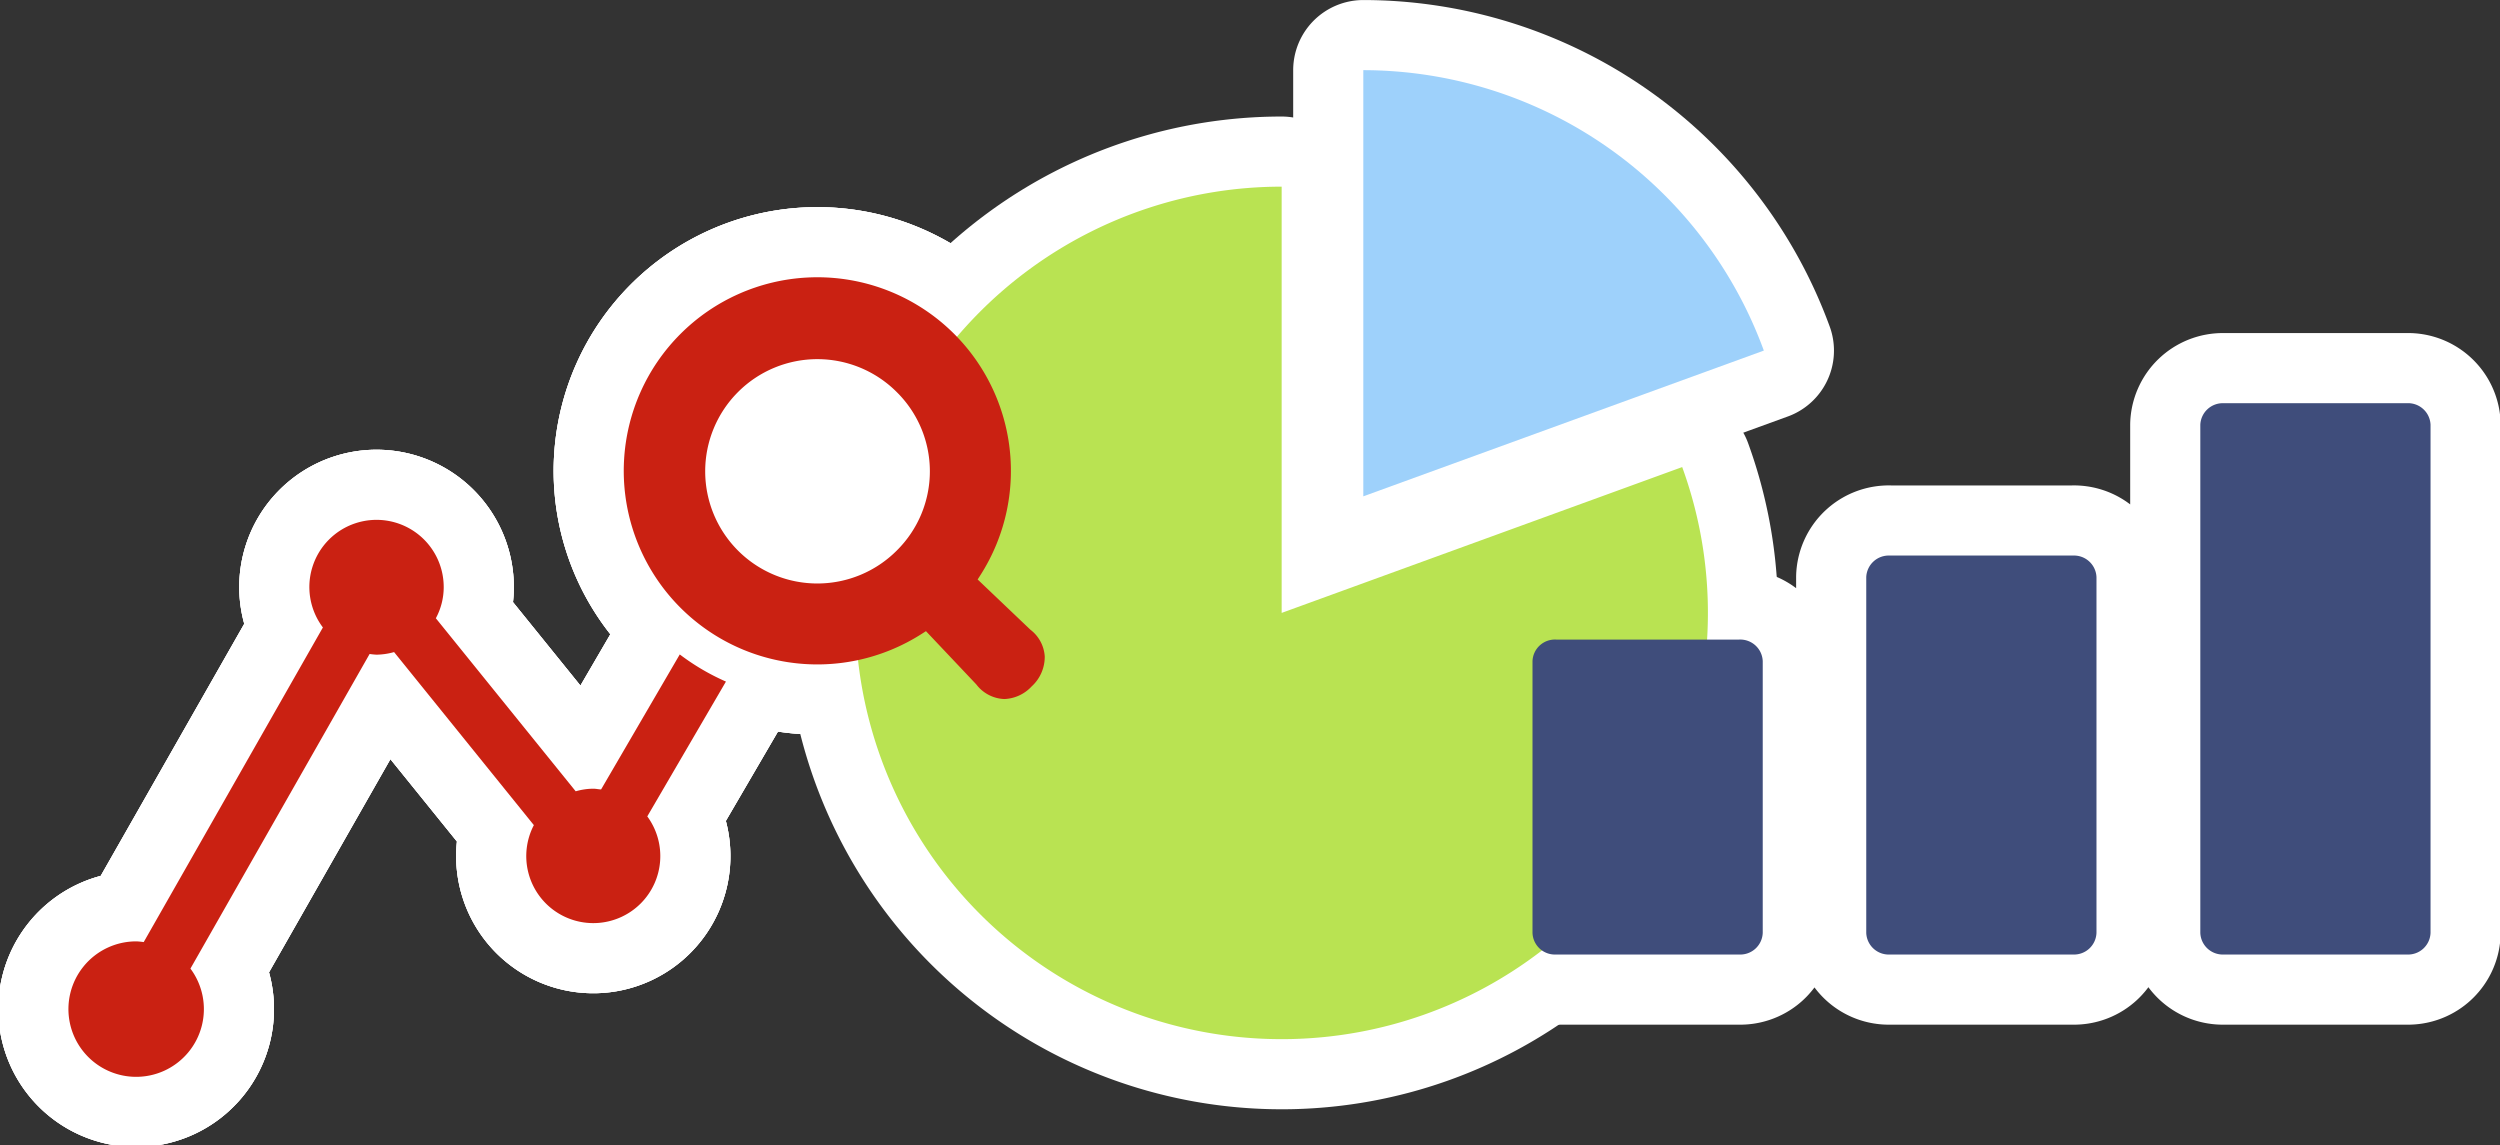 <svg xmlns="http://www.w3.org/2000/svg" width="317.83" height="145.6"><rect width="100%" height="100%" fill="#333333" stroke="none"/><defs><style>.cls-1{fill:none;stroke:#fff;stroke-linecap:round;stroke-linejoin:round;stroke-width:17.83px}</style></defs><g id="Layer_2" data-name="Layer 2"><g id="オブジェクト"><path class="cls-1" d="M173.32 8.92V63.1l50.92-18.53a54.28 54.28 0 00-50.92-35.65z"/><path class="cls-1" d="M162.94 77.92V23.73a54.19 54.19 0 1050.92 35.65zM86.42 83.2l-10 17.16c-.31 0-.62-.09-1-.09a8.18 8.18 0 00-2.23.33l-17.78-22a8.32 8.32 0 001-3.91 8.54 8.54 0 10-15.36 5.08l-22.78 40a8.94 8.94 0 00-.89-.09 8.61 8.61 0 106.83 3.46l22.78-40a8.46 8.46 0 00.88.09 8.58 8.58 0 002.23-.33l17.77 22a8.52 8.52 0 1014.42-1.11l10-17.14a28.86 28.86 0 01-5.87-3.45z"/><path class="cls-1" d="M131 80.06l-6.71-6.39.3-.47a24.61 24.61 0 10-7.34 7.34l.47-.3 6.39 6.76a4.69 4.69 0 003.58 1.87 5 5 0 003.47-1.61 5.08 5.08 0 001.66-3.8 4.63 4.63 0 00-1.82-3.4zM86.42 83.2l-10 17.16c-.31 0-.62-.09-1-.09a8.18 8.18 0 00-2.23.33l-17.78-22a8.32 8.32 0 001-3.91 8.54 8.54 0 10-15.36 5.08l-22.78 40a8.94 8.94 0 00-.89-.09 8.61 8.61 0 106.83 3.46l22.78-40a8.46 8.46 0 00.88.09 8.58 8.58 0 002.23-.33l17.77 22a8.52 8.52 0 1014.42-1.11l10-17.14a28.86 28.86 0 01-5.87-3.45z"/><path class="cls-1" d="M131 80.06l-6.71-6.39.3-.47a24.61 24.61 0 10-7.34 7.34l.47-.3 6.39 6.76a4.69 4.69 0 003.58 1.87 5 5 0 003.47-1.61 5.08 5.08 0 001.66-3.8 4.63 4.63 0 00-1.82-3.4zM86.42 83.2l-10 17.16c-.31 0-.62-.09-1-.09a8.18 8.18 0 00-2.23.33l-17.78-22a8.32 8.32 0 001-3.91 8.54 8.54 0 10-15.36 5.08l-22.78 40a8.94 8.94 0 00-.89-.09 8.61 8.61 0 106.83 3.46l22.78-40a8.46 8.46 0 00.88.09 8.58 8.58 0 002.23-.33l17.77 22a8.52 8.52 0 1014.42-1.11l10-17.14a28.86 28.86 0 01-5.87-3.45z"/><path class="cls-1" d="M131 80.06l-6.71-6.39.3-.47a24.61 24.61 0 10-7.34 7.34l.47-.3 6.39 6.76a4.69 4.69 0 003.58 1.87 5 5 0 003.47-1.61 5.08 5.08 0 001.66-3.8 4.63 4.63 0 00-1.82-3.4zm66.83 41.29h23.27a2.86 2.86 0 003-2.75V84.05a2.86 2.86 0 00-3-2.74h-23.27a2.85 2.85 0 00-3 2.74v34.55a2.85 2.85 0 003 2.75zm42.43-50.72a2.86 2.86 0 00-3 2.74v45.23a2.86 2.86 0 003 2.75h23.27a2.86 2.86 0 003-2.75V73.37a2.86 2.86 0 00-3-2.74zM279.73 54v64.6a2.86 2.86 0 003 2.75H306a2.86 2.86 0 003-2.75V54a2.86 2.86 0 00-3-2.74h-23.31a2.86 2.86 0 00-2.96 2.74z"/><path class="cls-1" d="M114 70a14.26 14.26 0 110-20.16A14.16 14.16 0 01114 70z"/><path d="M173.32 8.92V63.1l50.92-18.53a54.28 54.28 0 00-50.92-35.65z" fill="#9ed1fb"/><path d="M162.94 77.92V23.73a54.19 54.19 0 1050.92 35.65z" fill="#b9e352"/><path d="M86.42 83.2l-10 17.16c-.31 0-.62-.09-1-.09a8.18 8.18 0 00-2.23.33l-17.78-22a8.32 8.32 0 001-3.91 8.54 8.54 0 10-15.36 5.08l-22.78 40a8.94 8.94 0 00-.89-.09 8.61 8.61 0 106.83 3.46l22.78-40a8.46 8.46 0 00.88.09 8.58 8.58 0 002.23-.33l17.77 22a8.52 8.52 0 1014.42-1.11l10-17.14a28.86 28.86 0 01-5.87-3.45zM131 80.06l-6.71-6.39.3-.47a24.61 24.61 0 10-7.34 7.34l.47-.3 6.39 6.76a4.69 4.69 0 003.58 1.87 5 5 0 003.47-1.61 5.08 5.08 0 001.66-3.8 4.63 4.63 0 00-1.82-3.4z" fill="#ca2112"/><path d="M197.83 121.35h23.27a2.86 2.86 0 003-2.75V84.05a2.86 2.86 0 00-3-2.74h-23.27a2.85 2.85 0 00-3 2.74v34.55a2.85 2.85 0 003 2.75zm42.43-50.72a2.86 2.86 0 00-3 2.74v45.23a2.86 2.86 0 003 2.75h23.27a2.86 2.86 0 003-2.75V73.37a2.86 2.86 0 00-3-2.74zM279.73 54v64.6a2.86 2.86 0 003 2.75H306a2.86 2.86 0 003-2.75V54a2.86 2.86 0 00-3-2.74h-23.31a2.86 2.86 0 00-2.96 2.74z" fill="#3f4d7b"/><path d="M114 70a14.26 14.26 0 110-20.16A14.16 14.16 0 01114 70z" fill="#fff"/></g></g></svg>